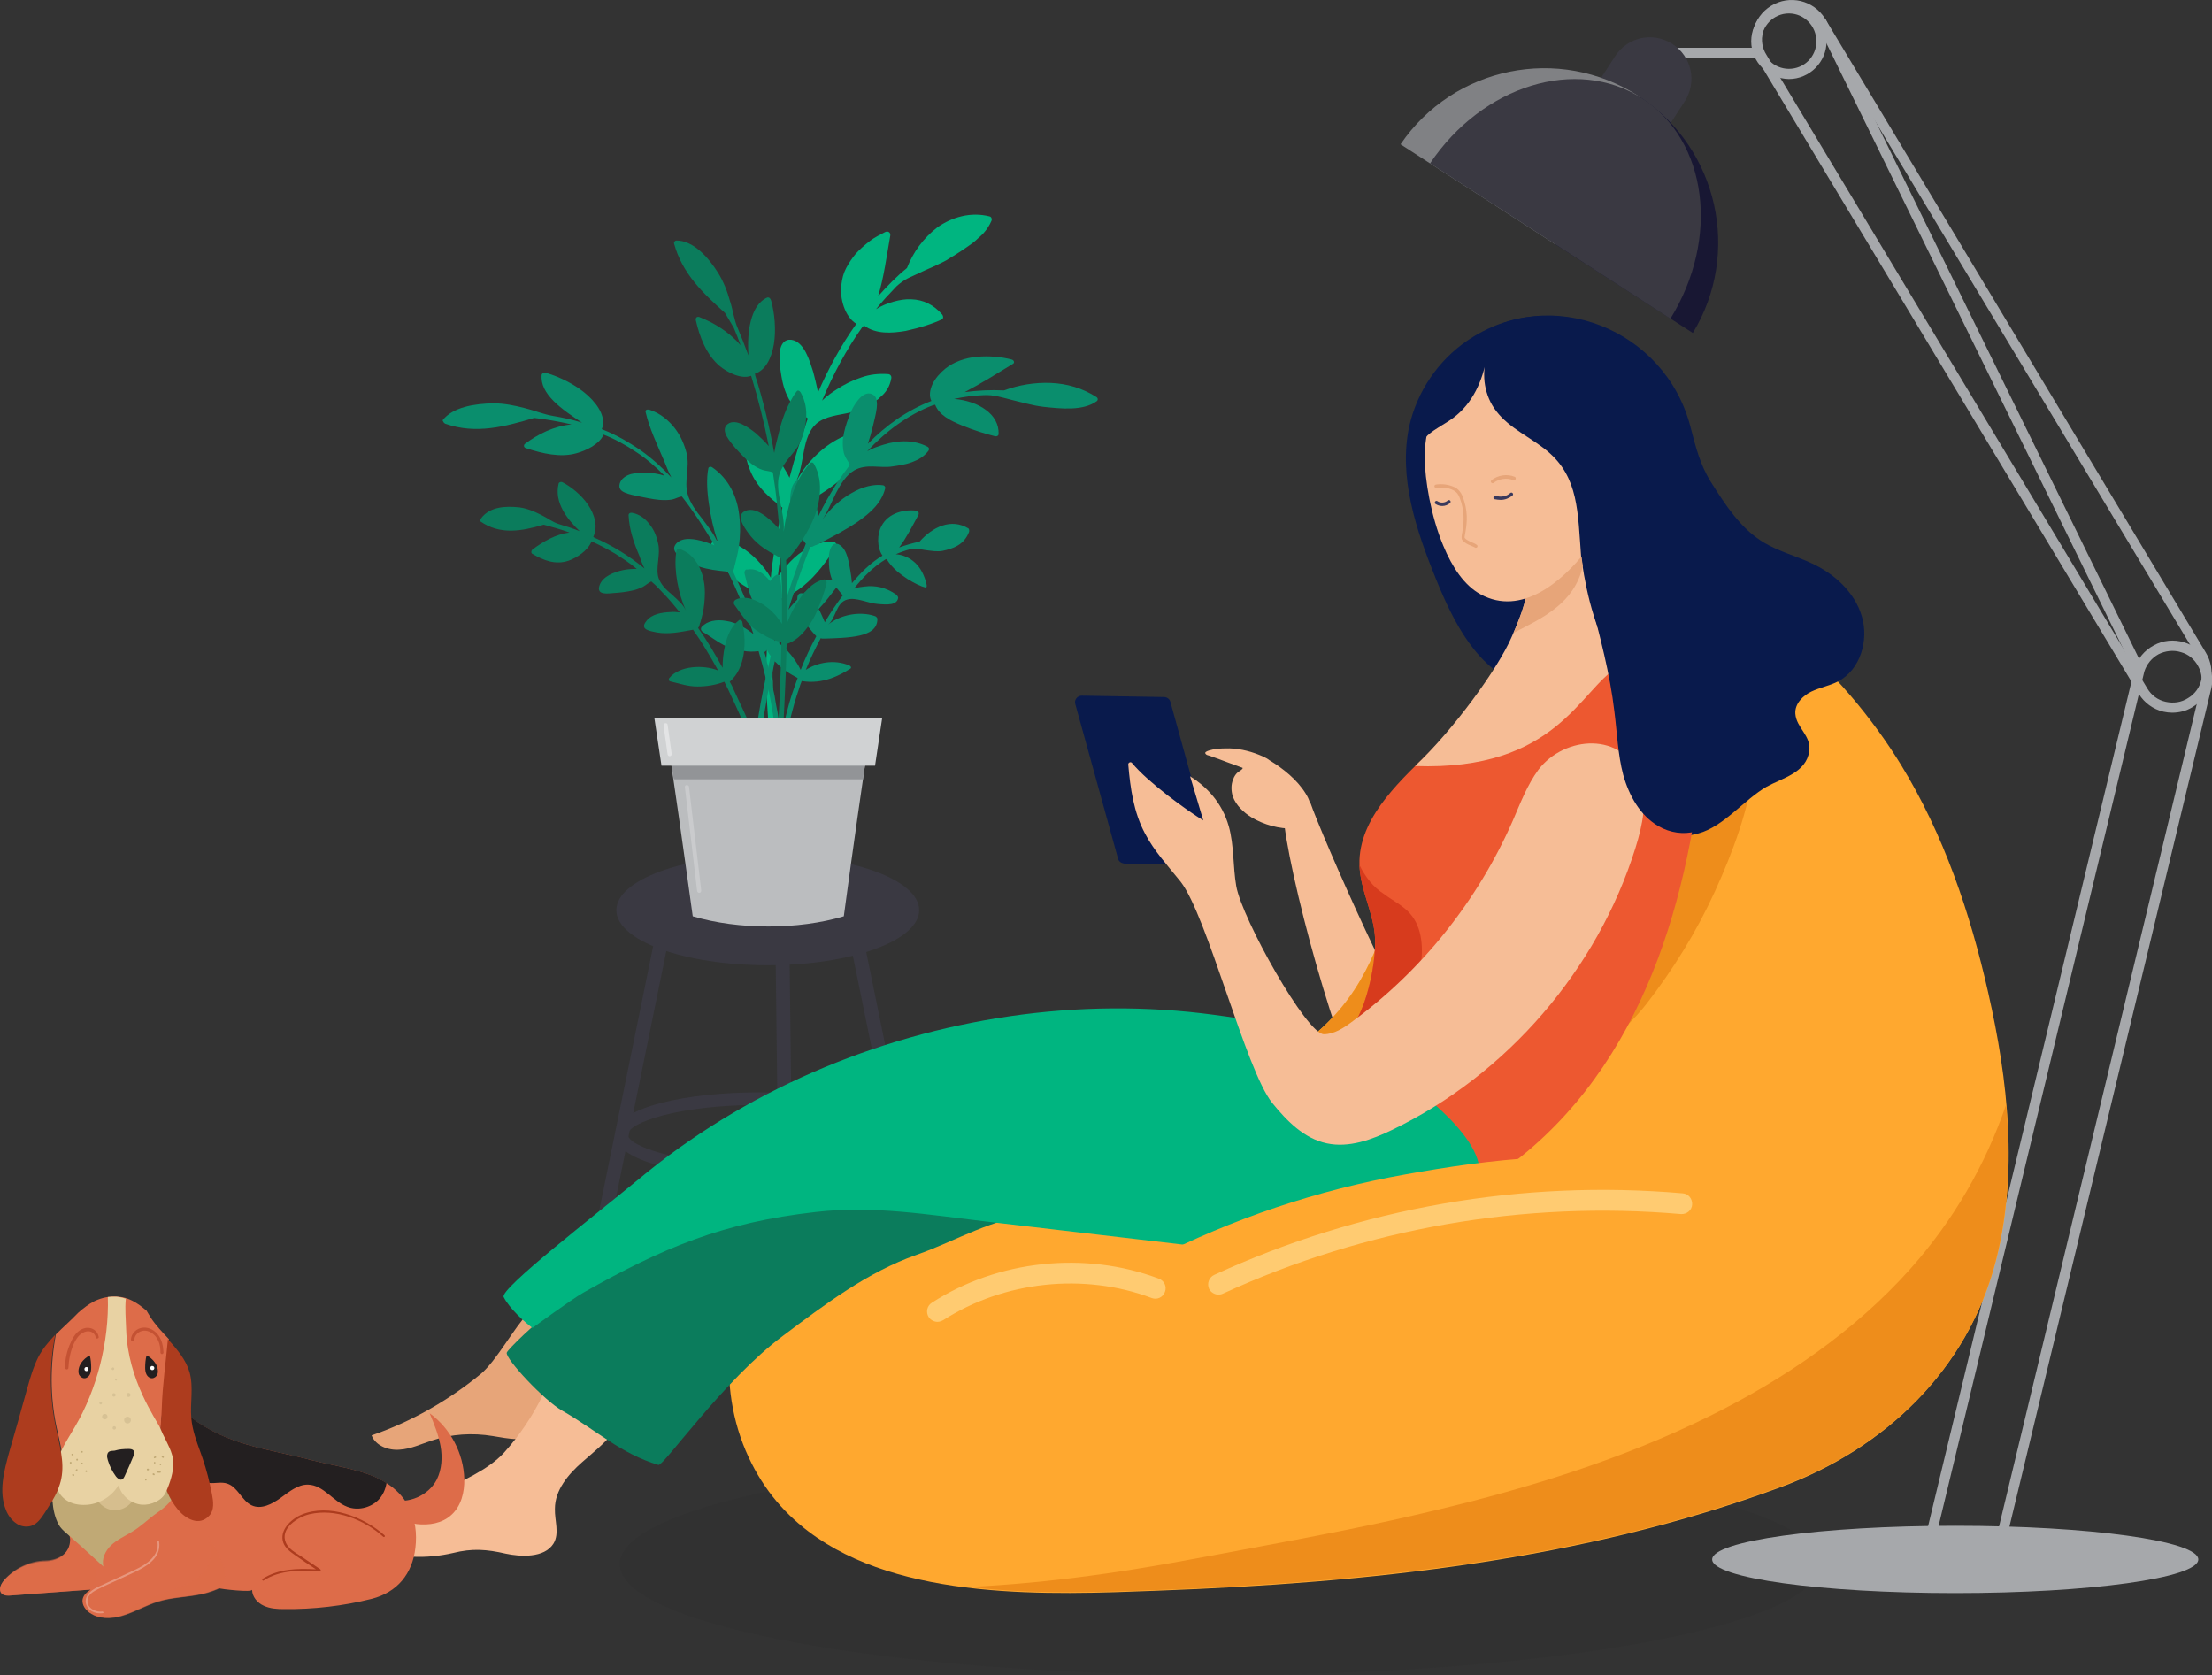 <?xml version="1.0"?>
<svg xmlns="http://www.w3.org/2000/svg" width="515" height="390" viewBox="0 0 515 390" fill="none">
<rect x="0" y="0" width="515" height="390" fill="#333333" stroke="none"/>
<g clip-path="url(#clip0)">
<path opacity="0.1" d="M284.027 389.962C361.201 389.962 423.763 378.411 423.763 364.162C423.763 349.913 361.201 338.363 284.027 338.363C206.853 338.363 144.291 349.913 144.291 364.162C144.291 378.411 206.853 389.962 284.027 389.962Z" fill="#231F20"/>
<path d="M183.177 313.988C183.256 313.988 183.256 313.988 183.335 313.988C184.204 313.988 184.916 313.275 184.916 312.326L183.809 221.394C183.809 220.524 183.098 219.812 182.149 219.812C181.28 219.812 180.569 220.524 180.569 221.473L181.675 312.405C181.754 313.196 182.386 313.909 183.177 313.988Z" fill="#3A3942"/>
<path d="M221.667 329.262C221.746 329.262 221.904 329.262 221.983 329.262C222.853 329.103 223.406 328.233 223.248 327.362L200.723 216.962C200.565 216.092 199.695 215.538 198.826 215.696C197.956 215.855 197.403 216.725 197.561 217.596L220.087 327.995C220.245 328.787 220.877 329.262 221.667 329.262Z" fill="#3A3942"/>
<path d="M131.803 329.262C132.515 329.262 133.226 328.708 133.384 327.995L155.909 217.596C156.067 216.725 155.514 215.855 154.645 215.696C153.775 215.538 152.906 216.092 152.748 216.962L130.222 327.362C130.064 328.233 130.618 329.103 131.487 329.262C131.566 329.262 131.724 329.262 131.803 329.262Z" fill="#3A3942"/>
<path d="M178.751 224.718C198.219 224.718 214.001 218.978 214.001 211.898C214.001 204.817 198.219 199.077 178.751 199.077C159.283 199.077 143.501 204.817 143.501 211.898C143.501 218.978 159.283 224.718 178.751 224.718Z" fill="#3A3942"/>
<path d="M143.263 264.13C143.263 257.719 160.098 254.316 176.696 254.316C193.293 254.316 210.128 257.719 210.128 264.13C210.128 270.54 193.293 273.943 176.696 273.943C160.098 273.943 143.263 270.54 143.263 264.13ZM146.188 264.13C146.188 266.9 158.043 271.015 176.696 271.015C195.348 271.015 207.204 266.979 207.204 264.13C207.204 261.36 195.348 257.245 176.696 257.245C158.043 257.245 146.188 261.36 146.188 264.13Z" fill="#3A3942"/>
<path d="M165.631 127.297C166.816 129.355 167.844 131.333 169.345 133.075C169.503 133.312 169.662 133.47 169.899 133.708C170.294 134.182 170.847 134.657 171.321 135.053C171.558 135.211 171.875 135.449 172.112 135.607C172.744 136.082 173.455 136.478 174.088 136.873C175.273 137.585 176.538 138.06 177.881 138.456C178.276 138.535 178.672 138.614 178.988 138.693C178.988 138.693 178.909 139.643 178.83 141.226C178.83 142.096 178.751 143.204 178.751 144.391C178.672 145.499 178.672 146.687 178.593 147.874C178.593 148.111 178.593 148.269 178.593 148.507C178.593 149.377 178.514 150.248 178.514 151.118V151.435C178.514 151.989 178.514 152.543 178.435 153.097C178.356 155.075 178.356 156.579 178.356 157.054V157.212C178.356 157.37 178.356 157.608 178.356 157.766C178.356 158.557 178.435 159.27 178.435 160.061C178.435 160.773 178.514 161.565 178.514 162.277C178.514 162.752 178.593 163.227 178.593 163.702C178.83 167.659 179.146 171.616 179.304 175.572C179.857 175.572 180.41 175.572 180.964 175.572H181.28C181.517 175.572 181.675 175.572 181.912 175.572C181.833 175.177 181.754 174.781 181.596 174.385C181.596 174.227 181.517 174.069 181.517 173.911C181.359 173.357 181.28 172.882 181.122 172.328C180.569 169.479 180.252 166.63 180.094 163.781C180.015 162.594 179.936 161.407 179.936 160.14C179.936 159.982 179.936 159.824 179.936 159.665C179.936 159.032 179.936 158.399 179.857 157.766C179.857 157.054 179.857 156.342 179.857 155.629C179.857 154.996 179.857 154.284 179.857 153.651C179.857 152.543 179.857 151.356 179.936 150.248C179.936 150.09 179.936 149.931 179.936 149.852C179.936 149.615 179.936 149.377 179.936 149.14C179.936 148.982 179.936 148.823 179.936 148.665V148.428C179.936 148.111 179.936 146.924 180.015 145.499C180.015 144.55 180.094 143.521 180.094 142.65C180.173 141.068 180.252 139.722 180.41 139.722C180.727 139.643 181.043 139.564 181.359 139.485C181.596 139.406 181.833 139.327 182.07 139.247C182.07 139.247 182.07 139.247 182.149 139.247C182.465 139.168 182.861 139.01 183.177 138.852C183.256 138.852 183.256 138.852 183.335 138.773C183.809 138.614 184.283 138.377 184.678 138.06C188.077 136.082 190.843 132.837 192.977 129.751C193.609 128.88 194.084 128.089 194.637 127.218C194.716 127.139 194.716 126.981 194.716 126.822C194.716 126.506 194.4 126.189 194.084 126.11C193.056 126.031 192.029 126.11 191.001 126.427C189.579 126.743 188.156 127.456 186.891 128.326C185.548 129.197 184.283 130.384 183.177 131.65C182.782 132.125 182.386 132.6 181.991 133.075C181.754 133.391 181.517 133.708 181.28 134.024C181.201 134.182 181.122 134.262 181.043 134.42C181.043 134.262 181.043 134.103 181.122 133.945C181.28 132.6 181.438 131.254 181.675 129.988C181.991 127.772 182.386 125.635 182.782 123.419C182.782 123.34 182.782 123.261 182.861 123.182C183.098 121.837 183.414 120.412 183.651 119.067C183.73 119.067 183.73 119.067 183.809 118.988C183.888 118.988 183.967 118.988 184.046 118.988C184.125 118.988 184.204 118.988 184.283 118.909C184.52 118.75 184.836 118.671 185.074 118.513C185.153 118.513 185.232 118.434 185.311 118.355C186.654 117.642 188.156 116.851 189.658 115.901C190.132 115.585 190.606 115.268 191.159 114.952C192.424 114.16 193.768 113.21 194.953 112.261C195.348 111.944 195.664 111.707 196.06 111.39C199.221 108.62 201.513 105.297 200.96 101.26C200.881 100.865 200.407 100.627 200.011 100.627C198.826 100.706 197.64 101.023 196.455 101.577C192.108 103.397 187.919 107.433 185.548 111.786C185.469 111.865 185.469 111.944 185.39 112.023C185.39 111.944 185.469 111.865 185.469 111.786C187.366 107.829 186.654 101.656 190.053 98.649C192.187 96.829 195.269 96.67 197.956 96.037C198.668 95.879 199.3 95.721 199.932 95.404C201.434 94.771 202.936 94.059 204.2 93.109C204.437 92.951 204.675 92.792 204.833 92.555C206.255 91.447 207.204 89.943 207.52 88.044C207.599 87.569 207.283 87.094 206.73 87.094C204.596 86.936 202.462 87.174 200.486 87.886C198.51 88.519 196.613 89.469 194.795 90.656C193.926 91.21 192.503 92.159 191.396 93.267C193.926 87.253 197.008 81.396 200.802 76.094C200.881 76.094 200.881 76.015 200.96 76.015L201.118 75.777C203.963 77.835 207.52 77.598 210.839 77.044C214.159 76.331 217.32 75.303 219.296 74.353C219.612 74.195 219.691 73.72 219.375 73.245C217.399 70.95 214.949 69.763 212.183 69.684C210.76 69.605 209.417 69.842 207.994 70.238C206.571 70.633 205.228 71.187 203.963 71.979C205.465 70.079 207.046 68.417 208.705 66.676C209.575 65.885 210.523 65.173 211.551 64.698C212.578 64.223 213.606 63.748 214.633 63.273C215.74 62.719 216.846 62.324 217.953 61.77C219.059 61.216 220.087 60.82 221.114 60.108C222.853 59.079 224.75 57.813 226.489 56.547C226.884 56.23 227.358 55.834 227.753 55.438C228.148 55.122 228.544 54.726 228.939 54.331C229.729 53.46 230.361 52.51 230.836 51.402C230.994 51.007 230.836 50.453 230.361 50.374C226.014 49.266 221.667 50.532 218.269 52.906C214.949 55.438 212.578 58.762 211.156 62.403C208.705 64.381 206.571 66.597 204.437 68.971C205.781 64.619 206.413 59.712 207.283 54.805C207.362 54.172 206.809 53.697 206.097 54.014C204.912 54.647 203.568 55.28 202.462 56.151C201.355 57.021 200.249 57.971 199.3 59C198.431 60.029 197.64 61.216 197.008 62.403C196.376 63.59 196.06 64.856 195.902 66.201C195.427 69.367 196.692 73.799 199.379 75.382C195.823 80.368 192.898 85.749 190.448 91.368C190.132 89.706 189.737 88.123 189.342 86.62C188.551 84.166 187.287 79.497 184.204 79.101C182.623 78.943 181.833 80.13 181.596 81.634C181.359 83.137 181.517 84.958 181.675 85.907C181.991 88.202 182.386 90.418 183.414 92.397C183.572 92.792 183.809 93.188 184.046 93.505C184.441 94.217 184.995 94.85 185.548 95.483C186.259 96.195 187.129 96.67 187.919 97.303C187.998 97.303 187.998 97.382 188.077 97.462C187.998 97.699 187.919 97.857 187.84 98.095C187.208 99.994 186.575 101.894 185.943 103.872C185.153 106.325 184.441 108.779 183.809 111.232C183.414 110.361 182.861 109.491 182.386 108.7C182.386 108.62 182.307 108.62 182.307 108.541C180.885 106.325 178.751 103.239 175.905 103.081C173.376 102.922 173.376 105.138 173.85 107.117C174.009 107.829 174.246 108.541 174.483 109.095C175.826 112.736 178.197 115.031 180.964 117.247C181.359 117.563 181.754 117.88 182.149 118.196C181.912 119.462 181.596 120.65 181.359 121.916C181.28 122.232 181.201 122.549 181.201 122.866C180.806 124.844 180.489 126.902 180.173 128.959C179.857 130.779 179.62 132.6 179.462 134.499C177.881 131.808 175.194 128.88 172.27 127.218C170.61 126.269 168.95 125.715 167.29 125.873H167.211C166.895 125.873 166.579 125.952 166.263 126.031C166.105 126.11 166.026 126.11 165.868 126.269C165.71 126.348 165.552 126.585 165.552 126.743C165.473 126.822 165.473 127.06 165.631 127.297Z" fill="#00B580"/>
<path d="M103.666 98.649C110.859 101.181 117.656 99.282 124.374 97.303C127.298 97.62 130.222 98.174 133.068 98.807C128.879 99.203 125.243 101.102 122.24 103.318C121.845 103.635 121.924 104.188 122.477 104.347C126.35 105.613 130.46 106.563 134.174 105.534C135.36 105.217 136.703 104.663 137.889 103.951C139.075 103.16 140.102 102.289 140.497 101.181C143.184 102.21 145.714 103.635 148.085 105.217C150.535 106.8 152.669 108.699 154.724 110.757C153.301 110.282 151.957 110.124 150.693 110.045C149.665 109.966 148.164 110.045 146.899 110.361C145.635 110.757 144.607 111.469 144.291 112.577C143.975 113.764 144.607 114.318 145.555 114.714C146.504 115.11 147.768 115.347 148.48 115.505C150.14 115.822 151.799 116.218 153.538 116.376C154.566 116.455 155.514 116.455 156.462 116.297C157.253 116.139 157.964 115.664 158.755 115.585C161.363 118.908 163.655 122.47 165.868 126.11C166.026 126.427 166.184 126.664 166.342 126.981C166.105 126.822 165.789 126.743 165.552 126.664C164.998 126.427 164.445 126.268 163.971 126.11C161.916 125.477 158.992 124.923 157.49 126.506C156.779 127.297 156.858 127.93 157.253 128.563C157.885 129.513 159.387 130.305 160.256 130.859C161.126 131.333 161.916 131.65 162.706 131.887C164.84 132.6 166.974 132.837 169.266 133.074C169.345 133.074 169.424 133.074 169.503 133.074C169.582 133.233 169.662 133.47 169.741 133.708C170.61 135.449 171.4 137.269 172.191 139.089C172.981 140.988 173.771 142.967 174.483 144.945C174.799 145.816 175.115 146.686 175.431 147.636C174.641 147.003 173.771 146.37 172.823 145.895C172.191 145.578 171.558 145.262 170.926 145.025C170.294 144.787 169.662 144.629 169.029 144.55C166.816 144.154 164.682 144.55 163.418 145.895C163.102 146.212 163.102 146.766 163.576 147.082C165.315 148.111 166.816 149.298 168.476 150.169C169.029 150.406 169.503 150.643 170.136 150.802C171.084 151.118 172.033 151.356 172.981 151.514C174.167 151.751 175.431 151.751 176.617 151.593C177.17 153.572 177.723 155.55 178.197 157.529C178.197 157.608 178.276 157.766 178.276 157.845C178.435 158.637 178.593 159.349 178.83 160.14C178.83 160.219 178.909 160.298 178.909 160.378C179.146 161.486 179.304 162.594 179.541 163.781C180.252 167.738 180.727 171.695 180.964 175.652H181.28C181.517 175.652 181.675 175.652 181.912 175.652H182.149C182.07 174.464 181.991 173.277 181.833 172.09C181.675 170.824 181.596 169.479 181.359 168.212C181.201 166.709 180.964 165.284 180.648 163.86C180.489 162.673 180.252 161.406 179.936 160.219C179.936 160.061 179.857 159.903 179.857 159.665C179.699 158.953 179.541 158.162 179.383 157.529C179.146 156.658 178.988 155.708 178.751 154.838C178.593 154.284 178.435 153.73 178.356 153.176C178.276 152.78 178.118 152.305 177.96 151.831C178.118 151.751 178.276 151.593 178.356 151.514C178.435 151.514 178.435 151.435 178.435 151.435C178.988 150.96 179.462 150.406 179.857 149.773C179.936 149.694 180.015 149.535 180.015 149.456C180.094 149.377 180.094 149.298 180.173 149.219C180.252 149.061 180.331 148.981 180.41 148.823C181.043 147.636 181.438 146.212 181.754 144.629C181.912 143.679 182.07 142.65 182.07 141.622V141.542C182.149 140.751 182.149 139.88 182.07 139.089C182.07 138.535 182.07 138.06 181.991 137.506C181.912 136.557 181.833 135.528 181.675 134.578C181.675 134.262 181.438 133.945 181.201 133.866C181.122 133.787 181.043 133.787 180.964 133.787C180.885 133.787 180.806 133.787 180.727 133.866C180.094 134.262 179.62 134.816 179.146 135.449C178.514 136.319 178.039 137.348 177.644 138.535C177.565 138.772 177.486 139.089 177.407 139.326C177.328 139.643 177.249 139.96 177.17 140.197C177.012 140.988 176.854 141.78 176.696 142.65C176.459 143.996 176.38 145.42 176.301 146.686C176.301 146.766 176.301 146.845 176.301 146.924C176.301 146.845 176.222 146.686 176.222 146.607C175.352 143.996 174.404 141.463 173.297 138.931C172.823 137.823 172.349 136.715 171.875 135.686C171.479 134.736 171.005 133.866 170.61 132.916V132.837C170.689 132.758 170.768 132.679 170.847 132.52C170.926 132.283 171.005 132.046 171.005 131.808C171.005 131.729 171.084 131.65 171.084 131.571C171.4 130.305 171.796 128.801 172.033 127.218C172.349 124.923 172.428 122.47 172.112 119.937C171.637 115.664 169.662 111.39 165.789 108.779C165.394 108.541 164.998 108.699 164.919 109.016C164.445 111.311 164.603 114.397 165.077 117.484C165.473 120.254 166.105 123.103 166.974 125.714C167.053 126.11 167.211 126.427 167.29 126.743C167.132 126.427 167.053 126.031 166.816 125.714C166.026 124.053 164.761 122.47 163.576 120.887C162.074 118.988 160.651 117.088 160.098 115.031C159.229 111.865 160.651 108.858 159.861 105.534C159.387 103.635 158.517 101.498 157.095 99.677C155.672 97.857 153.696 96.195 151.246 95.404C150.693 95.246 150.219 95.404 150.298 95.879C151.167 99.677 152.985 103.476 154.645 107.354C155.04 108.304 155.593 109.807 156.304 111.153C154.091 108.779 151.72 106.642 149.033 104.742C146.346 102.922 143.501 101.26 140.497 100.073C140.418 100.073 140.418 99.994 140.339 99.994L140.102 99.915C141.129 97.541 139.628 94.613 136.861 92.08C134.095 89.548 130.222 87.728 127.298 86.857C126.745 86.699 126.192 86.857 126.113 87.253C125.638 91.764 130.855 95.325 135.518 98.411C133.305 97.699 131.013 97.224 128.721 96.829C126.429 96.433 124.453 95.562 122.161 95.008C119.711 94.375 117.34 93.9 114.81 93.9C110.463 93.98 105.405 94.771 103.034 97.857C103.192 98.095 103.271 98.49 103.666 98.649Z" fill="#0A8E6D"/>
<path d="M173.376 133.628C173.613 134.736 173.929 135.765 174.167 136.794C174.404 137.585 174.562 138.298 174.878 139.01C175.194 139.88 175.668 140.672 176.143 141.463C176.38 141.859 176.696 142.176 177.012 142.492C177.565 143.204 178.197 143.758 178.83 144.312C179.225 144.708 179.699 145.025 180.173 145.262C180.489 145.42 180.885 145.658 181.201 145.816C180.964 146.766 180.648 147.715 180.489 148.586C180.41 148.744 180.41 148.902 180.41 148.982C180.331 149.061 180.331 149.219 180.331 149.298C180.252 149.535 180.173 149.773 180.094 150.089C179.857 150.96 179.699 151.831 179.462 152.701C179.304 153.413 179.146 154.046 178.988 154.759C178.83 155.55 178.672 156.341 178.435 157.212C178.435 157.291 178.435 157.37 178.356 157.449C178.197 158.32 177.96 159.191 177.802 160.061C177.565 161.248 177.328 162.514 177.091 163.701C176.617 166.392 176.143 169.083 175.826 171.774C175.668 172.565 175.589 173.357 175.51 174.227C175.431 174.702 175.352 175.177 175.352 175.731C175.589 175.731 175.905 175.731 176.143 175.731C176.301 175.731 176.38 175.731 176.538 175.731C176.617 175.177 176.696 174.623 176.775 174.069C177.17 170.587 177.723 167.184 178.356 163.781C178.435 163.306 178.514 162.831 178.593 162.356C178.672 161.723 178.83 161.09 178.988 160.457C178.988 160.378 178.988 160.298 179.067 160.219C179.225 159.349 179.383 158.478 179.62 157.608C179.778 156.975 179.857 156.341 180.015 155.708C180.094 155.154 180.252 154.68 180.331 154.205C180.648 152.78 181.043 151.356 181.359 149.931C181.438 149.694 181.517 149.377 181.596 149.14C181.754 148.428 181.991 147.636 182.149 146.924C183.967 146.766 185.706 145.895 187.366 144.708C188.472 143.917 189.579 142.888 190.606 141.78C192.108 140.197 193.451 138.456 194.716 136.794C194.874 136.557 195.032 136.319 195.269 136.082C195.506 135.765 195.427 135.053 195.032 134.974C194.637 134.895 194.163 134.816 193.768 134.895C193.372 134.895 192.977 134.974 192.582 135.053C190.922 135.369 189.263 136.319 187.682 137.665C187.445 137.823 187.208 138.06 186.97 138.298C186.496 138.693 186.101 139.089 185.706 139.485C184.916 140.276 184.204 141.068 183.572 141.938C183.967 140.593 184.362 139.326 184.836 137.981C185.943 134.42 187.208 130.859 188.63 127.376C188.709 127.376 188.709 127.376 188.709 127.297C188.788 127.297 188.946 127.297 189.104 127.297C189.342 127.218 189.5 127.06 189.737 126.981C189.816 126.981 189.895 126.902 189.974 126.902C190.369 126.743 190.685 126.585 191.08 126.348C193.768 125.002 196.929 123.34 199.616 121.52C202.699 119.383 205.228 117.088 206.097 113.685C206.176 113.369 205.939 113.052 205.623 112.973C203.489 112.656 200.802 113.29 198.273 114.793C195.664 116.218 193.214 118.513 191.396 121.045C192.661 119.304 193.53 117.009 194.637 114.793C195.743 112.656 197.008 110.599 198.905 109.491C201.75 107.908 204.833 109.016 207.599 108.62C209.259 108.383 210.918 108.145 212.341 107.591C213.843 107.038 215.107 106.325 216.135 104.98C216.372 104.663 216.372 104.268 215.977 104.03C213.052 102.447 209.338 102.368 205.623 103.555C204.675 103.872 203.252 104.268 201.908 105.059C206.255 100.39 211.472 96.512 217.32 94.296C217.399 94.296 217.399 94.296 217.478 94.296L217.716 94.217C218.664 96.67 221.272 97.936 223.959 99.044C226.647 100.152 229.492 101.023 231.705 101.577C232.1 101.656 232.495 101.419 232.495 101.023C232.574 98.807 231.468 96.829 229.492 95.404C227.595 93.98 224.908 93.109 222.142 92.871C224.355 92.397 226.647 92.08 228.939 92.001C231.31 91.843 233.365 92.555 235.578 93.109C237.949 93.663 240.241 94.375 242.77 94.692C247.038 95.167 252.254 95.721 255.416 93.346C255.653 93.109 255.653 92.713 255.337 92.476C252.017 90.339 248.382 89.31 244.667 89.152C240.952 88.994 237.158 89.627 233.76 90.893C230.677 90.735 227.595 90.893 224.592 91.289C228.385 89.31 232.179 86.936 235.815 84.72C236.289 84.483 236.131 83.85 235.499 83.691C233.049 83.058 230.282 82.821 227.516 83.058C224.75 83.296 222.063 84.245 220.087 85.828C218.901 86.778 217.716 88.123 217.083 89.469C216.451 90.893 216.293 92.238 216.846 93.346C211.235 95.483 206.255 99.044 202.066 103.318C202.541 101.893 202.936 100.469 203.252 99.124C203.489 98.016 203.963 96.433 204.121 95.008C204.2 94.454 204.2 93.9 204.121 93.425C204.042 92.634 203.726 92.08 203.015 91.764C201.829 91.21 200.565 92.08 199.616 93.346C198.826 94.296 198.273 95.483 197.877 96.354C197.798 96.591 197.719 96.829 197.64 97.066C197.008 98.649 196.534 100.311 196.297 101.893C196.218 102.289 196.218 102.685 196.218 103.001C196.218 104.109 196.297 105.217 196.692 106.088C197.008 106.879 197.561 107.512 197.877 108.225C196.85 109.57 195.823 110.994 194.874 112.419C193.293 114.951 191.792 117.484 190.527 120.175C190.448 119.7 190.369 119.304 190.29 118.908C190.211 118.434 190.132 118.038 190.053 117.563C189.974 117.088 189.816 116.534 189.658 115.98C189.104 114.081 188.314 112.182 186.733 111.786C186.575 111.786 186.417 111.707 186.259 111.707C185.943 111.707 185.706 111.786 185.469 111.944C184.046 112.736 183.888 115.822 183.967 117.405C183.967 117.563 183.967 117.721 183.967 117.8C183.967 118.196 184.046 118.592 184.046 118.908C184.441 121.678 185.548 123.657 186.891 125.635C187.129 125.952 187.366 126.268 187.603 126.585C187.366 127.139 187.208 127.693 186.97 128.247C185.706 131.571 184.52 134.895 183.414 138.298C183.335 138.456 183.335 138.535 183.256 138.693C182.94 139.722 182.623 140.83 182.307 141.859C182.307 141.78 182.307 141.701 182.228 141.622C182.07 140.83 181.833 140.118 181.517 139.326C180.964 137.902 180.252 136.557 179.383 135.449C177.881 133.47 176.063 132.204 174.009 132.6C173.534 132.441 173.218 133.074 173.376 133.628Z" fill="#0A8E6D"/>
<path d="M177.565 148.902C177.881 149.615 178.197 150.327 178.435 150.96C178.514 151.039 178.514 151.118 178.514 151.197C178.751 151.672 178.988 152.147 179.304 152.543C179.462 152.859 179.699 153.097 179.857 153.413C179.936 153.572 180.094 153.73 180.252 153.809C180.331 153.967 180.49 154.126 180.648 154.205C181.043 154.6 181.517 155.075 181.991 155.471C182.386 155.788 182.782 156.104 183.177 156.342C183.967 156.896 184.836 157.37 185.706 157.845C185.39 158.637 185.153 159.507 184.836 160.299C184.441 161.406 184.046 162.594 183.73 163.781C183.335 165.205 182.94 166.709 182.623 168.133C182.307 169.32 182.07 170.587 181.833 171.853C181.754 172.486 181.596 173.119 181.517 173.752C181.438 174.306 181.359 174.86 181.28 175.414C181.517 175.414 181.675 175.414 181.912 175.414H182.149C182.228 175.414 182.386 175.414 182.465 175.414C183.019 171.536 183.809 167.659 184.916 163.86C185.232 162.673 185.627 161.565 186.022 160.378C186.18 159.745 186.417 159.191 186.654 158.557C191.555 159.349 195.427 157.291 198.036 155.629C198.273 155.471 198.115 155.075 197.719 154.917C194.163 153.413 190.211 154.284 187.603 155.946C188.63 153.413 189.816 150.96 191.08 148.586H191.159C191.238 148.665 191.397 148.665 191.476 148.665H192.029C192.108 148.665 192.108 148.665 192.187 148.665C194.637 148.586 197.798 148.507 200.17 147.953C202.541 147.399 204.279 146.37 204.279 144.075C204.279 143.837 203.963 143.521 203.726 143.442C200.09 142.176 195.427 143.204 192.819 145.42C194.637 143.917 194.637 140.197 197.324 139.564C199.3 139.01 202.145 140.434 204.2 140.593C206.65 140.83 208.784 140.909 209.101 139.247C209.18 139.089 208.943 138.693 208.705 138.456C206.255 136.715 203.726 136.24 201.276 136.557C200.644 136.636 199.695 136.715 198.826 137.031C200.96 134.341 203.331 131.967 206.176 130.225H206.255L206.413 130.146C207.757 132.362 209.654 133.708 211.314 134.816C212.973 135.844 214.475 136.557 215.503 136.794C215.661 136.873 215.819 136.557 215.74 136.161C215.265 133.945 214.317 132.204 213.052 131.017C211.788 129.83 210.128 129.118 208.547 129.038C209.654 128.564 210.76 128.168 211.946 127.851C213.131 127.535 214.396 127.93 215.582 128.089C216.925 128.247 218.19 128.484 219.454 128.247C221.667 127.772 224.434 126.981 225.619 123.815C225.698 123.578 225.619 123.103 225.461 123.024C221.43 120.57 217.083 122.707 214.08 126.11C212.499 126.427 210.918 126.902 209.338 127.456C210.918 125.398 212.341 122.628 213.843 119.858C214.001 119.462 213.843 118.988 213.448 118.908C210.602 118.513 206.809 119.383 205.228 122.47C204.2 124.29 204.121 127.456 205.465 129.355C202.699 131.017 200.407 133.312 198.352 135.765C198.273 134.736 198.115 133.708 197.957 132.758C197.64 131.175 197.324 127.93 195.427 126.822C195.19 126.664 194.874 126.585 194.716 126.585C193.53 126.506 193.056 128.247 192.977 129.513C192.977 129.83 192.977 130.067 192.977 130.225C192.977 131.65 193.056 132.995 193.53 134.42C193.61 134.578 193.61 134.657 193.689 134.816C193.926 135.449 194.242 136.082 194.637 136.715C194.637 136.715 194.637 136.794 194.716 136.794C195.19 137.427 195.744 137.981 196.218 138.614C194.716 140.593 193.293 142.73 192.029 144.866C191.792 144.233 191.476 143.6 191.238 143.046C191.08 142.65 190.843 142.176 190.527 141.701C189.816 140.434 188.788 139.01 187.445 138.377C187.287 138.298 187.129 138.298 187.05 138.219C186.97 138.219 186.97 138.219 186.891 138.139C185.943 137.981 185.627 138.535 185.627 139.327C185.627 139.643 185.627 139.96 185.627 140.197C185.706 140.593 185.706 140.909 185.785 141.226C186.101 142.413 186.575 143.521 187.208 144.55C187.445 144.945 187.761 145.42 188.077 145.816C188.709 146.607 189.342 147.399 190.053 148.111C188.709 150.643 187.445 153.255 186.417 155.946C185.785 154.6 184.599 152.859 183.256 151.435C182.861 151.039 182.465 150.643 182.07 150.327C181.833 150.09 181.517 149.852 181.201 149.694C180.885 149.456 180.569 149.298 180.173 149.061C180.173 149.061 180.173 149.061 180.094 149.061C180.015 148.982 179.936 148.982 179.857 148.982C179.383 148.744 178.909 148.586 178.435 148.507C178.276 148.428 178.197 148.428 178.039 148.428C177.723 148.269 177.407 148.507 177.565 148.902Z" fill="#0A8E6D"/>
<path d="M111.807 121.362C116.47 124.607 121.449 123.657 126.587 122.153C128.642 122.707 130.618 123.261 132.594 123.973C129.432 124.369 126.508 126.031 123.979 127.93C123.662 128.168 123.583 128.801 123.979 128.959C126.508 130.463 129.353 131.571 132.356 130.542C134.174 129.909 136.862 128.247 137.731 126.031C139.628 126.902 141.446 127.851 143.184 128.88C144.923 129.988 146.662 131.096 148.243 132.441C147.057 132.441 145.951 132.521 144.923 132.758C143.105 133.154 140.181 134.182 139.549 136.398C138.837 138.693 141.762 138.139 142.947 138.06C144.291 137.981 145.714 137.823 147.136 137.506C148.006 137.348 148.796 137.032 149.665 136.636C150.377 136.24 150.93 135.686 151.641 135.37C152.906 136.398 153.933 137.665 155.119 138.852C156.225 140.039 157.253 141.305 158.28 142.571C157.569 142.492 156.779 142.413 156.146 142.492C154.249 142.571 151.72 142.888 150.456 144.629C148.796 146.687 151.562 146.924 152.906 147.241C155.672 147.715 158.359 147.161 161.363 146.607C163.497 149.615 165.394 152.859 167.211 156.104C163.734 154.68 158.201 154.996 155.909 157.766C155.593 158.083 155.672 158.558 156.067 158.637C158.201 159.111 160.019 159.824 162.39 159.824C164.445 159.824 166.579 159.507 168.634 158.716C168.95 159.27 169.187 159.903 169.503 160.457C170.057 161.644 170.61 162.831 171.163 164.018C172.744 167.421 174.167 170.824 175.589 174.306C175.747 174.781 175.984 175.256 176.222 175.81C176.38 175.81 176.459 175.81 176.617 175.81H177.486C177.249 175.256 177.091 174.702 176.854 174.148C176.538 173.436 176.222 172.644 175.905 171.932C174.799 169.241 173.692 166.63 172.428 164.018C171.875 162.831 171.321 161.644 170.768 160.457C170.531 159.824 170.215 159.27 169.899 158.716C171.796 157.054 172.744 154.759 173.139 152.305C173.139 152.147 173.218 151.91 173.218 151.672C173.455 149.852 173.376 147.874 173.06 146.053C172.981 145.658 172.902 145.183 172.823 144.787C172.744 144.392 172.191 144.154 171.954 144.471C171.716 144.708 171.4 144.945 171.163 145.183C170.136 146.37 169.424 147.874 169.029 149.456C168.95 149.773 168.871 150.09 168.792 150.327C168.397 152.068 168.239 153.809 168.239 155.471C166.5 152.305 164.682 149.219 162.548 146.212V146.133C162.627 146.053 162.706 145.974 162.785 145.816C162.864 145.658 162.864 145.42 162.943 145.183C162.943 145.104 163.022 145.025 163.022 145.025C163.418 143.679 163.813 142.176 163.971 140.514C164.129 138.852 164.208 137.111 163.892 135.449C163.734 134.262 163.339 133.154 162.864 132.125C162.627 131.65 162.39 131.175 162.074 130.779C161.6 130.067 161.047 129.513 160.414 128.959C159.782 128.484 158.992 128.089 158.201 127.772C157.885 127.693 157.569 127.93 157.49 128.247C157.49 128.405 157.411 128.564 157.411 128.722C156.858 132.837 157.964 138.298 159.703 142.176C159.071 140.672 157.648 139.564 156.383 138.377C155.04 137.269 153.854 136.082 153.301 134.499C152.59 132.046 153.854 129.118 153.222 126.506C152.906 124.923 152.274 123.34 151.246 122.074C150.219 120.729 148.875 119.7 147.136 119.383C146.741 119.304 146.346 119.542 146.346 119.937C146.504 123.34 147.61 126.506 148.875 129.434C149.112 130.146 149.507 131.333 150.061 132.362C146.504 129.434 142.552 126.981 138.363 125.161L138.284 125.081L138.126 125.002C139.233 122.628 138.521 119.937 136.941 117.563C135.36 115.189 132.91 113.29 130.934 112.261C130.618 112.103 130.143 112.261 130.064 112.577C128.958 116.93 132.04 120.887 134.965 123.657C133.384 123.024 131.882 122.549 130.301 122.074C128.642 121.599 127.456 120.57 125.954 119.858C124.374 119.067 122.714 118.355 120.896 118.117C117.814 117.801 114.02 117.88 111.965 120.729C111.57 120.729 111.57 121.204 111.807 121.362Z" fill="#0B7C5C"/>
<path d="M170.847 76.331C171.4 77.677 171.954 79.022 172.428 80.368C169.741 77.281 166.263 75.144 162.785 73.799C162.311 73.641 161.916 73.957 161.995 74.511C162.864 78.389 164.445 82.584 167.528 85.195C169.424 86.778 172.665 88.361 174.878 87.49C176.538 92.872 177.881 98.332 178.988 103.872C178.039 102.764 177.012 101.814 176.063 100.944C174.404 99.599 171.321 97.303 169.424 98.728C168.476 99.44 168.634 100.548 169.187 101.577C169.741 102.606 170.689 103.635 171.163 104.268C172.033 105.217 172.902 106.167 173.85 107.038C174.246 107.354 174.562 107.671 174.957 107.987C175.826 108.62 176.617 109.095 177.565 109.412C178.356 109.649 179.146 109.649 179.936 109.966C180.331 112.419 180.648 114.793 180.885 117.247C181.043 118.829 181.201 120.333 181.359 121.916C181.438 122.312 181.438 122.786 181.438 123.182C181.359 123.103 181.28 122.945 181.122 122.866C180.648 122.312 180.173 121.837 179.62 121.362C178.039 119.858 175.668 118.117 173.613 118.909C171.163 119.858 173.218 122.707 174.246 124.132C175.905 126.427 177.881 127.772 180.015 128.959C180.489 129.197 181.043 129.513 181.517 129.83C181.596 129.83 181.675 129.909 181.754 129.988C181.833 131.017 181.833 131.967 181.912 132.995C181.991 134.499 181.991 136.082 182.07 137.585C182.07 138.139 182.07 138.614 182.07 139.168C182.07 139.96 182.07 140.83 182.07 141.622V141.701V145.262C181.991 145.104 181.833 144.866 181.675 144.708C181.201 143.996 180.648 143.284 180.015 142.65C179.62 142.255 179.146 141.78 178.672 141.463C178.197 141.068 177.723 140.751 177.17 140.435C176.301 139.96 175.431 139.564 174.562 139.327C174.167 139.247 173.692 139.168 173.297 139.168C172.902 139.168 172.428 139.247 172.033 139.327C171.795 139.406 171.479 139.485 171.242 139.643C170.847 139.881 170.689 140.435 171.005 140.83C172.112 142.334 173.06 143.838 174.325 145.183C174.799 145.737 175.352 146.212 175.984 146.687C176.063 146.766 176.142 146.766 176.222 146.845C176.222 146.845 176.301 146.924 176.38 146.924C177.012 147.399 177.723 147.795 178.435 148.19C178.909 148.428 179.383 148.665 179.857 148.823C179.936 148.902 180.094 148.902 180.173 148.982C180.252 148.982 180.331 148.982 180.331 149.061C180.648 149.14 180.964 149.219 181.28 149.298C181.517 149.377 181.675 149.377 181.912 149.377C181.912 149.773 181.912 150.248 181.912 150.644C181.912 152.385 181.833 154.205 181.754 155.946C181.675 157.45 181.675 158.953 181.596 160.457C181.517 161.644 181.517 162.831 181.438 164.018C181.359 165.443 181.28 166.867 181.201 168.371C181.122 169.795 181.043 171.141 180.964 172.565C180.885 173.673 180.806 174.781 180.806 175.81H181.122C181.359 175.81 181.517 175.81 181.754 175.81H181.991C182.149 173.357 182.307 170.982 182.386 168.529C182.465 167.025 182.544 165.601 182.623 164.097C182.703 162.91 182.703 161.723 182.782 160.536C182.861 159.349 182.861 158.083 182.94 156.816C183.019 155.075 183.019 153.413 183.098 151.672C183.098 151.039 183.098 150.485 183.177 149.931C185.074 149.298 186.654 147.874 187.998 146.053C188.946 144.866 189.737 143.442 190.369 141.938C190.369 141.938 190.369 141.938 190.369 141.859C191.238 139.881 191.95 137.823 192.424 135.844C192.503 135.607 192.424 135.37 192.345 135.211C192.187 134.974 192.029 134.895 191.871 134.895C190.211 135.211 188.709 136.319 187.445 137.823C187.208 138.06 187.049 138.219 186.891 138.456C186.338 139.089 185.943 139.801 185.469 140.514C184.599 141.938 183.809 143.521 183.256 145.025C183.256 142.967 183.256 140.909 183.256 138.773C183.256 138.693 183.256 138.535 183.256 138.456C183.256 136.24 183.177 133.945 183.098 131.729C183.098 131.333 183.019 130.859 183.019 130.384L183.098 130.305C183.177 130.305 183.335 130.226 183.414 130.146C183.572 129.988 183.73 129.83 183.888 129.592C183.967 129.513 183.967 129.513 184.046 129.434C184.916 128.405 185.864 127.218 186.733 125.794C187.919 123.973 189.025 121.916 189.816 119.779C189.895 119.542 189.974 119.225 190.053 118.988C190.448 117.721 190.764 116.455 190.843 115.11C191.08 112.657 190.764 110.203 189.5 107.987C189.263 107.592 188.867 107.592 188.63 107.829C187.603 108.858 186.733 110.203 185.864 111.786C184.916 113.606 184.204 115.664 183.651 117.88C183.177 119.621 182.782 121.441 182.544 123.182C182.544 123.42 182.465 123.578 182.465 123.815C182.465 123.736 182.465 123.578 182.465 123.499C182.782 119.383 180.331 114.398 181.438 110.52C181.596 109.887 181.833 109.412 182.149 108.858C183.098 107.038 184.599 105.692 185.706 104.03C185.943 103.635 186.101 103.239 186.338 102.843C186.97 101.498 187.366 99.915 187.603 98.253C187.603 98.016 187.682 97.699 187.682 97.462C187.84 95.404 187.524 93.347 186.417 91.368C186.18 90.972 185.706 90.735 185.469 91.13C184.836 91.922 184.362 92.793 183.888 93.663C182.623 96.037 181.754 98.728 181.122 101.577C180.885 102.527 180.489 103.951 180.252 105.455C179.146 99.361 177.723 93.347 175.826 87.411C175.826 87.332 175.826 87.332 175.826 87.253L175.747 87.015C178.197 86.224 179.62 83.454 180.173 80.13C180.727 76.727 180.331 72.849 179.541 70C179.383 69.446 178.988 69.13 178.593 69.288C176.538 70.238 175.431 72.295 174.799 74.749C174.167 77.202 174.088 80.051 174.246 82.742C173.455 80.605 172.665 78.547 171.795 76.49C170.847 74.353 170.689 72.295 169.978 70.159C169.345 67.864 168.476 65.568 167.132 63.432C164.84 59.791 161.363 55.993 157.49 55.993C157.174 55.993 156.858 56.309 156.937 56.705C158.834 63.669 163.655 68.259 168.792 72.849L170.847 76.331Z" fill="#0B7C5C"/>
<path d="M161.284 213.322C171.954 216.488 185.864 216.488 196.455 213.322C198.51 197.969 200.723 182.537 203.015 167.184C186.891 167.184 170.768 167.184 154.645 167.184C157.016 182.537 159.15 197.89 161.284 213.322Z" fill="#BBBDBF"/>
<path d="M154.645 167.184H203.094L200.881 181.429H156.858L154.645 167.184Z" fill="#929497"/>
<path d="M152.353 167.184H205.386L203.726 178.263H154.012L152.353 167.184Z" fill="#D0D2D3"/>
<g opacity="0.64">
<path opacity="0.64" d="M155.909 176.047C155.988 176.047 155.988 176.047 155.909 176.047C156.225 176.047 156.383 175.81 156.383 175.493L155.435 168.766C155.435 168.529 155.198 168.292 154.882 168.371C154.645 168.371 154.487 168.608 154.487 168.925L155.435 175.652C155.514 175.889 155.672 176.047 155.909 176.047Z" fill="white"/>
</g>
<g opacity="0.47">
<path opacity="0.47" d="M162.785 207.861C162.785 207.861 162.864 207.861 162.785 207.861C163.102 207.861 163.26 207.624 163.26 207.307L160.414 183.17C160.414 182.932 160.177 182.774 159.861 182.774C159.624 182.774 159.387 183.012 159.466 183.328L162.311 207.466C162.39 207.703 162.548 207.861 162.785 207.861Z" fill="white"/>
</g>
<path d="M503.669 165.68C501.298 165.126 499.243 163.622 497.978 161.565L409.299 14.049C408.035 11.991 407.64 9.458 408.193 7.084C408.746 4.71 410.248 2.652 412.303 1.386C416.65 -1.305 422.261 0.041 424.949 4.393L513.548 151.91C514.813 153.967 515.208 156.5 514.655 158.874C514.101 161.248 512.6 163.306 510.545 164.572C509.043 165.522 507.383 165.917 505.724 165.917C505.091 165.917 504.38 165.838 503.669 165.68ZM413.488 3.285C411.908 4.235 410.801 5.739 410.406 7.559C410.011 9.379 410.248 11.199 411.275 12.782L499.954 160.298C500.902 161.881 502.404 162.989 504.222 163.385C506.04 163.781 507.858 163.543 509.438 162.514C511.019 161.565 512.125 160.061 512.521 158.241C512.916 156.421 512.679 154.6 511.651 153.018L422.973 5.581C421.708 3.444 419.416 2.336 417.124 2.336C415.859 2.257 414.595 2.652 413.488 3.285Z" fill="#A6A8AB"/>
<path d="M455.219 366.141C450.398 364.637 447.632 359.493 449.055 354.665L496.951 155.788V155.708C497.662 153.334 499.243 151.435 501.456 150.248C503.59 149.061 506.119 148.823 508.49 149.536C510.861 150.248 512.758 151.831 513.943 154.046C515.129 156.183 515.366 158.716 514.655 161.011L466.759 359.889V359.968C465.573 363.925 461.858 366.536 457.986 366.536C456.958 366.536 456.089 366.378 455.219 366.141ZM512.284 160.457C512.837 158.637 512.679 156.737 511.809 155.154C510.94 153.493 509.517 152.305 507.778 151.831C506.04 151.277 504.143 151.514 502.562 152.305C500.981 153.176 499.796 154.6 499.243 156.342L451.347 355.219V355.299C450.24 358.939 452.295 362.817 455.931 363.925C459.566 365.033 463.36 362.975 464.467 359.335L512.284 160.457Z" fill="#A6A8AB"/>
<path d="M455.219 370.889C486.473 370.889 511.809 367.381 511.809 363.054C511.809 358.727 486.473 355.219 455.219 355.219C423.966 355.219 398.629 358.727 398.629 363.054C398.629 367.381 423.966 370.889 455.219 370.889Z" fill="#A6A8AB"/>
<path d="M384.877 13.495H409.062C409.695 13.495 410.248 12.941 410.248 12.307C410.248 11.674 409.695 11.12 409.062 11.12H384.877C384.245 11.12 383.692 11.674 383.692 12.307C383.692 12.941 384.245 13.495 384.877 13.495Z" fill="#A6A8AB"/>
<path d="M383.929 36.366L367.726 25.919L376.025 13.099C378.949 8.588 384.877 7.322 389.382 10.25C393.887 13.178 395.152 19.113 392.228 23.624L383.929 36.366Z" fill="#3A3942"/>
<path d="M381.479 22.358C362.984 10.408 338.404 15.473 326.074 33.596L361.957 56.784L381.874 22.675C381.795 22.596 381.637 22.437 381.479 22.358Z" fill="#808184"/>
<path d="M381.953 22.675L361.957 56.784L394.124 77.518C405.427 59 400.052 34.704 381.953 22.675Z" fill="#181733"/>
<path d="M382.348 22.912C367.094 13.099 345.201 19.826 332.95 38.028L388.908 74.195C400.447 55.518 397.602 32.804 382.348 22.912Z" fill="#3A3942"/>
<path d="M407.719 9.617C407.719 4.789 411.67 0.832 416.492 0.832C421.313 0.832 425.265 4.789 425.265 9.617C425.265 14.444 421.313 18.401 416.492 18.401C411.67 18.322 407.719 14.444 407.719 9.617ZM410.09 9.617C410.09 13.178 413.014 16.027 416.492 16.027C420.048 16.027 422.894 13.178 422.894 9.617C422.894 6.055 420.048 3.127 416.492 3.127C412.935 3.127 410.09 6.055 410.09 9.617Z" fill="#A6A8AB"/>
<path d="M425.018 4.434L422.96 5.445L497.03 156.555L499.087 155.544L425.018 4.434Z" fill="#A6A8AB"/>
<path d="M304.972 186.573C307.817 194.883 327.102 238.568 332.95 244.186C328.761 249.093 324.494 254.079 320.305 258.986C313.982 254.87 301.02 208.099 299.044 192.113L304.972 186.573Z" fill="#F6BD96"/>
<path d="M294.065 176.126C291.614 175.018 288.927 174.306 286.24 174.227C285.134 174.227 284.106 174.227 283 174.385C282.446 174.464 280.312 174.86 280.628 175.414C280.787 175.731 281.103 175.81 281.419 175.889C282.841 176.364 284.343 176.918 285.766 177.472C286.951 177.867 288.058 178.342 289.243 178.738C289.639 178.896 288.374 179.688 288.295 179.688C287.742 180.163 287.347 180.717 287.109 181.429C286.556 182.695 286.635 184.199 287.03 185.465C287.821 187.523 289.48 189.105 291.377 190.292C294.302 192.033 297.779 192.983 301.178 192.904C302.838 192.825 304.734 190.846 305.051 189.264C305.446 187.681 304.814 186.019 303.944 184.673C301.968 181.508 298.728 178.896 295.566 176.997C295.171 176.68 294.618 176.364 294.065 176.126Z" fill="#F6BD96"/>
<path d="M261.818 201.055L280.945 201.372C281.972 201.372 282.762 200.422 282.446 199.393L272.488 163.385C272.33 162.752 271.697 162.277 270.986 162.277L251.859 161.96C250.832 161.96 250.041 162.91 250.358 163.939L260.316 199.947C260.474 200.581 261.106 200.976 261.818 201.055Z" fill="#091A4C"/>
<path d="M173.613 337.73C177.012 345.723 181.991 351.816 188.156 356.486C209.575 372.788 244.43 371.285 269.326 370.335C318.408 368.515 368.28 363.371 414.674 346.197C438.859 337.255 458.144 318.894 464.704 293.49C469.92 273.152 467.549 251.546 462.886 231.049C458.697 212.531 452.532 194.249 442.574 178.026C429.77 157.212 403.688 129.434 376.657 136.161C365.355 138.931 356.345 147.32 349.074 156.421C340.538 167.263 333.82 179.529 329.394 192.587C325.047 205.408 322.755 219.178 315.325 230.416C306.552 243.791 291.535 251.546 276.202 254.633C259.368 258.036 242.612 253.604 225.619 256.691C207.52 260.014 190.369 269.986 179.936 285.102C169.504 300.296 166.421 320.794 173.613 337.73Z" fill="#FFA82F"/>
<path d="M344.253 209.128C343.857 223.927 340.301 239.122 329.394 249.726C321.095 257.799 310.03 262.31 298.807 264.13C281.419 266.979 261.581 264.209 245.536 255.662C255.732 255.899 265.928 256.77 276.202 254.712C291.535 251.626 306.552 243.87 315.325 230.495C322.755 219.178 325.047 205.408 329.394 192.667C332.397 183.882 336.428 175.572 341.328 167.738C342.593 181.429 344.648 195.199 344.253 209.128Z" fill="#EE8D1B"/>
<path d="M253.756 366.853C267.034 365.112 280.233 362.5 293.353 360.047C306.948 357.514 320.542 354.903 333.978 351.658C355.95 346.435 377.764 339.708 398.076 329.657C415.385 321.11 431.746 309.952 444.708 295.469C454.745 284.231 462.254 271.252 467.075 257.165C468.102 269.353 467.707 281.54 464.704 293.332C458.223 318.736 438.859 337.176 414.674 346.039C368.28 363.212 318.408 368.277 269.326 370.177C256.364 370.652 240.794 371.285 225.698 369.464C235.104 368.99 244.43 368.119 253.756 366.853Z" fill="#EE8D1B"/>
<path d="M362.589 254.791C375.867 236.589 384.561 215.142 387.802 192.904C388.671 187.048 389.224 180.954 392.149 175.81C397.365 166.788 409.695 166.392 408.351 178.422C407.244 188.314 403.372 198.523 399.262 207.545C394.994 216.883 389.619 225.589 383.376 233.661C377.369 241.417 368.122 247.194 362.589 254.791Z" fill="#EE8D1B"/>
<path d="M86.516 334.168C87.464 336.622 90.467 337.73 93.076 337.492C95.684 337.334 98.134 336.147 100.584 335.355C105.089 333.852 109.989 333.535 114.731 334.327C118.288 334.881 122.635 335.989 125.085 333.298C127.219 331.003 126.587 327.362 126.666 324.276C126.824 319.053 129.511 313.988 133.7 310.98C132.91 311.534 130.143 306.232 129.116 305.995C126.824 305.441 124.532 304.095 122.951 305.757C119.632 309.16 115.68 316.678 111.965 319.844C104.457 326.017 95.763 331.003 86.516 334.168Z" fill="#E7A579"/>
<path d="M76.083 360.68C76.557 362.421 79.165 362.184 80.509 362.105C82.485 361.946 84.46 362.105 86.357 361.867C89.598 361.471 92.759 362.263 96 362.421C99.161 362.579 102.402 362.263 105.484 361.551C109.91 360.443 113.309 360.68 117.735 361.709C121.054 362.421 126.745 362.817 128.879 359.335C130.302 356.96 129.116 354.032 129.195 351.262C129.195 346.91 132.277 343.269 135.518 340.42C140.655 335.909 146.109 331.952 146.346 324.434C146.583 319.053 138.996 313.988 134.016 315.491C130.064 316.678 128.168 321.031 126.429 324.671C124.058 329.578 120.975 334.168 117.34 338.204C113.546 342.32 107.46 344.773 102.56 347.305C102.56 347.78 97.818 349.759 97.264 350.075C95.288 351.104 93.392 352.133 91.416 353.162C89.519 354.111 87.701 355.061 85.804 356.09C83.907 357.04 82.248 357.356 80.114 357.673C79.165 357.831 78.138 357.91 77.268 358.385C76.399 358.781 75.766 359.809 76.083 360.68Z" fill="#F6BD96"/>
<path d="M178.83 276.871C165.157 284.864 162.469 280.986 149.744 290.404C147.373 292.145 138.205 298.239 135.36 299.109C133.7 299.663 129.274 304.966 127.93 305.757C125.243 307.34 118.051 314.304 117.972 314.937C117.735 316.441 126.666 326.017 130.855 328.391C138.758 332.902 144.528 338.442 153.301 341.053C154.487 341.37 168.555 321.189 182.307 310.98C192.029 303.699 201.908 296.181 213.369 292.145C222.853 288.821 231.073 283.519 241.347 282.727C248.224 282.174 255.337 281.54 262.292 281.066C265.058 280.907 282.604 278.85 284.027 281.066C278.89 272.914 273.752 264.684 268.615 256.532C264.268 249.568 263.003 245.769 254.546 247.273C237.554 250.359 221.035 255.899 205.307 263.022C196.218 267.137 187.445 271.806 178.83 276.871Z" fill="#0B7C5C"/>
<path d="M393.571 99.361C394.757 103.872 395.784 108.146 398.313 112.182C401.712 117.563 405.269 123.103 410.722 126.348C414.2 128.405 418.151 129.434 421.866 131.175C427.162 133.629 431.825 137.902 433.484 143.521C435.144 149.14 433.089 155.946 427.952 158.637C425.976 159.665 423.684 160.061 421.708 161.011C419.732 161.96 417.835 163.86 417.993 166.155C418.23 169.479 421.708 171.22 421.234 174.86C420.523 179.925 414.99 181.112 411.275 183.17C406.059 186.177 401.317 192.429 395.468 194.012C373.575 199.789 378.949 172.09 368.596 163.939C364.644 160.853 359.19 161.011 354.369 159.428C343.936 155.946 338.404 144.866 334.294 134.736C329.71 123.419 325.521 111.074 328.129 99.124C329.947 91.13 334.847 83.929 341.565 79.339C361.166 65.885 387.722 76.727 393.571 99.361Z" fill="#091A4C"/>
<path d="M295.013 254.554C299.755 258.511 301.968 264.605 304.497 270.223C307.106 275.842 310.741 281.62 316.59 283.519C320.858 284.943 325.6 283.915 329.868 282.569C347.73 276.792 362.747 263.892 373.259 248.302C383.771 232.711 389.936 214.509 393.492 196.07C396.021 183.091 396.733 166.313 383.929 158.162C377.132 153.888 368.359 155.154 360.771 157.766C350.971 161.169 341.17 166.63 333.82 174.069C326.786 181.112 316.906 189.501 316.511 200.264C316.511 200.581 316.511 200.976 316.511 201.293C316.669 207.228 319.909 212.61 320.147 218.466C320.305 223.135 319.119 229.15 317.538 233.582C316.59 236.193 315.325 238.726 313.745 241.1C312.243 243.316 310.504 245.374 308.528 247.194C307.027 248.539 297.068 256.374 295.013 254.554Z" fill="#ED5830"/>
<path d="M313.745 241.1C315.088 243.553 316.116 246.086 316.511 248.935C323.94 243.237 329.078 234.69 330.658 225.431C331.449 220.999 331.212 216.013 328.287 212.689C326.628 210.79 324.256 209.682 322.28 208.178C319.672 206.516 317.854 204.142 316.511 201.372C316.669 207.308 319.909 212.689 320.147 218.545C320.305 223.215 319.119 229.229 317.538 233.661C316.59 236.193 315.325 238.726 313.745 241.1Z" fill="#D73B1D"/>
<path d="M376.657 155.313C367.805 160.536 362.431 179.529 329.473 178.342C338.562 169.716 348.758 155.629 351.919 148.348C354.132 143.284 356.345 137.902 355.792 132.362C355.239 126.822 352.314 123.34 345.754 122.232C350.496 119.463 357.056 118.988 362.352 117.088C364.565 116.297 367.252 116.772 367.252 116.772C367.252 116.772 366.936 141.384 376.657 155.313Z" fill="#F6BD96"/>
<path d="M352.393 147.32C354.448 142.571 356.266 137.586 355.792 132.521C355.239 126.981 352.314 123.499 345.754 122.391C350.496 119.621 357.056 119.146 362.352 117.247C364.565 116.455 367.252 116.93 367.252 116.93C367.252 116.93 367.173 123.499 368.517 131.808C366.541 140.355 359.427 143.758 352.393 147.32Z" fill="#E7A579"/>
<path d="M297.542 291.749C290.745 291.512 283.869 290.721 276.914 289.929C261.186 288.109 245.378 286.21 229.65 284.389C216.135 282.807 203.252 280.591 189.816 282.174C168.239 284.627 154.329 290.483 135.834 300.93C132.91 302.592 123.979 309.16 123.979 309.16C122.24 307.894 118.604 304.649 117.261 301.958C116.312 300.059 138.679 282.807 148.638 274.576C173.139 254.158 203.568 241.179 235.104 236.589C250.832 234.294 266.955 234.136 282.762 236.273C296.91 238.172 314.693 241.496 326.074 250.597C331.686 255.108 349.469 268.008 343.146 277.109C337.851 284.706 328.84 287.792 320.305 289.85C312.717 291.512 305.13 291.987 297.542 291.749Z" fill="#00B580"/>
<path d="M238.581 312.009C265.77 313.75 293.195 315.412 319.988 310.585C333.346 308.131 346.466 304.016 358.479 297.685C366.383 293.57 387.96 281.936 388.908 272.123C370.493 266.741 345.912 270.065 327.339 273.389C306.868 277.029 286.951 283.677 268.457 293.174C257.945 298.555 247.986 304.887 238.581 312.009Z" fill="#FFA82F"/>
<path d="M283.711 301.404C284.027 301.404 284.422 301.325 284.738 301.167C318.013 285.893 354.843 279.483 391.358 282.648C392.702 282.727 393.887 281.778 393.966 280.432C394.045 279.087 393.097 277.9 391.753 277.821C354.448 274.576 316.748 281.145 282.683 296.814C281.498 297.368 280.945 298.793 281.498 300.059C281.893 300.85 282.762 301.404 283.711 301.404Z" fill="#FFCB71"/>
<path d="M218.269 307.736C218.743 307.736 219.138 307.577 219.612 307.34C233.76 298.239 252.412 296.26 268.141 302.196C269.405 302.671 270.749 302.037 271.223 300.771C271.697 299.505 271.065 298.16 269.8 297.685C252.65 291.195 232.337 293.332 216.925 303.304C215.819 304.016 215.503 305.52 216.214 306.628C216.688 307.34 217.478 307.736 218.269 307.736Z" fill="#FFCB71"/>
<path d="M336.033 127.06C338.088 132.046 340.933 136.319 344.727 138.377C354.211 143.521 363.616 135.449 369.228 128.326C374.84 121.204 377.843 112.34 377.211 103.793C376.815 98.728 375.472 91.843 371.283 88.598C367.173 85.433 361.245 83.612 355.792 83.533C349.706 83.375 341.565 85.274 337.376 89.943C333.346 94.454 331.686 101.023 331.686 106.563C331.765 111.707 333.109 120.096 336.033 127.06Z" fill="#F6BD96"/>
<path d="M348.362 95.721C351.445 99.757 356.424 101.814 360.297 105.059C367.568 111.153 367.331 119.225 368.122 129.672C377.132 124.448 383.613 116.772 385.509 106.484C387.406 96.195 383.692 84.799 375.314 78.547C366.304 71.82 353.026 72.058 343.699 78.389C334.373 84.72 329.315 96.433 330.026 107.671C329.315 105.376 330.658 102.922 332.397 101.34C334.136 99.757 336.428 98.728 338.325 97.303C342.909 93.9 345.201 88.598 346.149 83.138C344.885 87.332 345.596 92.159 348.362 95.721Z" fill="#091A4C"/>
<path d="M381.795 180.954C383.692 186.256 382.427 192.113 380.767 197.415C371.915 225.747 350.892 250.122 324.177 263.022C319.435 265.317 314.061 267.295 308.923 266.187C303.628 265.079 299.597 260.964 296.199 256.77C290.034 249.172 281.103 213.243 274.859 205.25C271.934 201.609 268.694 198.127 266.56 194.012C263.952 189.105 263.161 183.566 262.687 178.026C262.608 177.551 263.24 177.234 263.557 177.63C267.271 182.141 276.36 188.71 280.154 191.005L277.072 180.717C280.945 183.17 284.501 186.81 286.082 192.35C287.347 196.861 287.03 201.689 287.821 206.279C289.164 213.955 304.26 240.783 308.212 240.783C310.583 240.783 312.796 239.359 314.693 237.934C331.054 225.984 344.095 209.602 352.235 191.005C353.974 186.969 355.555 182.774 358.163 179.213C364.249 171.22 377.922 170.27 381.795 180.954Z" fill="#F6BD96"/>
<path d="M386.142 192.35C381.874 189.897 379.266 185.228 377.922 180.4C376.657 175.652 376.499 170.587 375.867 165.68C374.84 156.816 372.468 148.111 370.255 139.485C368.833 133.945 367.805 127.139 372.073 123.261C386.379 133.866 396.021 149.852 401.633 166.709C404.083 174.069 404.636 181.112 401.159 188.235C398.471 193.854 391.674 195.516 386.142 192.35Z" fill="#091A4C"/>
<path d="M343.62 127.535C343.778 127.535 343.857 127.456 343.936 127.376C344.015 127.218 344.015 126.902 343.778 126.823C343.462 126.585 343.067 126.427 342.672 126.269C342.04 125.952 341.407 125.715 341.012 125.24C340.933 125.002 341.091 124.527 341.17 123.973C341.407 122.47 341.881 119.937 340.933 116.772C340.538 115.426 340.064 114.16 338.72 113.448C337.376 112.815 335.796 112.577 334.294 112.815C334.057 112.894 333.899 113.052 333.978 113.29C334.057 113.527 334.215 113.685 334.452 113.606C335.796 113.369 337.218 113.527 338.404 114.16C339.51 114.714 339.827 115.743 340.222 117.009C341.091 120.016 340.696 122.312 340.459 123.894C340.301 124.686 340.222 125.24 340.38 125.635C340.38 125.635 340.38 125.715 340.459 125.715C341.012 126.427 341.723 126.743 342.514 127.06C342.909 127.218 343.225 127.376 343.541 127.535C343.462 127.535 343.541 127.535 343.62 127.535Z" fill="#E7A579"/>
<path d="M349.39 116.376C350.417 116.376 351.366 115.98 352.156 115.347C352.314 115.189 352.314 114.952 352.156 114.793C351.998 114.635 351.761 114.635 351.603 114.793C350.734 115.585 349.39 115.822 348.283 115.426C348.046 115.347 347.809 115.426 347.73 115.664C347.651 115.901 347.73 116.139 347.967 116.218C348.441 116.297 348.916 116.376 349.39 116.376Z" fill="#39395C"/>
<path d="M335.796 117.801C336.428 117.801 337.139 117.563 337.614 117.088C337.772 116.93 337.772 116.693 337.614 116.534C337.455 116.376 337.218 116.376 337.06 116.534C336.428 117.088 335.401 117.167 334.689 116.693C334.531 116.534 334.215 116.614 334.136 116.772C333.978 116.93 334.057 117.247 334.215 117.326C334.689 117.642 335.242 117.801 335.796 117.801Z" fill="#39395C"/>
<path d="M347.493 112.498C347.572 112.498 347.651 112.498 347.73 112.419C348.995 111.469 350.813 111.153 352.314 111.786C352.551 111.865 352.788 111.786 352.868 111.549C352.947 111.311 352.868 111.074 352.63 110.995C350.892 110.282 348.758 110.599 347.256 111.786C347.098 111.944 347.019 112.182 347.177 112.34C347.256 112.419 347.414 112.498 347.493 112.498Z" fill="#E7A579"/>
<path d="M0.366 370.968C0.919 371.522 1.789 371.522 2.579 371.443C8.665 370.968 14.751 370.572 20.757 370.098C20.836 370.098 20.994 370.098 21.073 370.098C20.204 370.652 19.493 371.285 19.256 372.234C18.939 373.659 20.046 375.083 21.39 375.796C21.469 375.796 21.469 375.875 21.548 375.875C23.919 377.062 26.764 376.745 29.214 375.875C31.743 375.004 34.114 373.659 36.644 372.867C39.647 371.918 42.808 371.839 45.891 371.285C47.472 371.047 49.052 370.572 50.554 369.939C50.712 369.86 50.791 369.86 50.949 369.781C51.502 369.939 58.695 370.81 58.695 370.098C58.695 371.759 59.959 373.184 61.382 373.817C62.884 374.529 64.543 374.609 66.124 374.609C73 374.688 79.876 373.896 86.515 372.234C92.443 370.731 96 366.457 96.711 360.363C97.106 357.04 96.711 353.637 95.13 350.708C93.787 348.255 91.969 346.514 89.914 345.248C84.856 342.082 78.217 341.449 72.526 339.945C62.33 337.255 53.004 336.621 44.231 329.815C43.915 329.578 43.599 329.341 43.283 329.182C42.808 328.866 42.255 328.708 41.702 328.866C40.358 329.182 38.778 334.406 37.987 335.751C36.802 337.729 35.537 339.945 33.956 341.686C30.716 345.248 24.393 345.089 19.888 345.643C18.465 345.802 17.043 345.96 15.541 345.881C14.276 345.802 13.091 345.564 11.905 345.327C11.273 345.169 10.72 345.01 10.087 344.852C10.087 344.931 10.008 345.01 10.008 345.089C10.087 345.327 10.245 345.564 10.325 345.802C11.352 348.018 12.775 350.471 13.328 351.421C14.276 353.003 15.383 354.586 15.936 356.327C16.173 357.04 16.252 357.752 16.331 358.385C16.331 361.55 13.802 363.45 10.404 363.529C6.847 363.608 3.29 365.27 0.919 367.961C0.208 368.752 -0.424 370.098 0.366 370.968Z" fill="#DD6C49"/>
<path d="M61.145 367.565C64.859 365.191 69.285 365.112 73.553 365.349C71.894 364.241 70.313 363.212 68.653 362.025C67.626 361.313 66.44 360.442 65.966 359.176C64.939 356.248 67.784 353.636 70.234 352.608C76.636 349.996 84.619 353.082 89.519 357.435C89.756 357.673 89.44 357.989 89.203 357.752C84.777 353.795 78.059 351.104 72.052 352.529C69.365 353.162 65.018 355.852 66.598 359.255C67.231 360.601 68.732 361.471 69.997 362.263L74.581 365.349C74.739 365.507 74.739 365.824 74.423 365.824C69.997 365.587 65.255 365.428 61.382 367.961C61.145 368.119 60.908 367.723 61.145 367.565Z" fill="#AD3C1E"/>
<path d="M41.149 346.751C40.516 349.126 38.541 350.867 36.565 352.212C34.51 353.637 32.771 355.457 30.558 356.723C28.977 357.673 27.238 358.464 25.895 359.73C24.551 360.997 23.603 362.896 24.077 364.716C21.232 362.105 18.386 359.493 15.462 356.96C14.751 356.327 14.039 355.694 13.644 354.903C12.063 352.054 11.51 346.672 13.565 343.902C15.146 341.845 17.754 341.053 20.283 340.579C24.709 339.629 43.599 337.176 41.149 346.751Z" fill="#C0A975"/>
<path opacity="0.57" d="M21.627 375.954C23.998 377.141 26.843 376.824 29.293 375.954C31.822 375.083 34.194 373.738 36.723 372.947C39.726 371.997 42.887 371.918 45.97 371.364C47.551 371.126 49.131 370.652 50.633 370.018C51.265 369.544 51.819 368.911 52.135 368.198C52.767 366.615 52.135 364.795 51.502 363.212C50.633 361.234 49.526 359.335 48.42 357.435C48.973 359.73 49.526 362.184 48.499 364.4C47.946 365.666 46.918 366.615 45.812 367.407C42.808 369.544 39.015 370.256 35.537 371.68C33.245 372.63 31.032 373.896 28.74 374.767C26.369 375.717 23.919 376.271 21.627 375.954Z" fill="#DD6C49"/>
<path opacity="0.57" d="M0.366 370.968C0.919 371.522 1.789 371.522 2.579 371.443C8.665 370.968 14.751 370.572 20.757 370.098C20.994 370.019 21.232 369.86 21.469 369.623C22.101 368.99 22.496 368.04 22.496 367.09C22.496 365.666 21.627 364.32 20.678 363.213C19.73 362.105 18.544 361.234 17.675 360.047C17.201 359.493 16.805 358.781 16.489 358.148C16.489 361.313 13.96 363.213 10.562 363.292C7.005 363.371 3.448 365.033 1.077 367.723C0.208 368.752 -0.424 370.098 0.366 370.968Z" fill="#DD6C49"/>
<path d="M91.02 349.126C95.051 350.234 99.793 348.176 101.69 344.456C102.876 342.082 103.034 339.233 102.56 336.622C102.086 334.01 101.058 331.477 100.031 329.024C104.852 332.506 107.934 338.363 108.092 344.298C108.171 347.385 107.381 350.629 105.089 352.687C102.955 354.665 99.873 355.14 97.027 354.824C94.182 354.428 91.495 353.241 88.886 352.054L91.02 349.126Z" fill="#DD6C49"/>
<path d="M42.65 337.175C42.967 338.917 43.441 340.737 44.389 342.24C45.338 343.744 46.918 345.01 48.657 345.248C50.08 345.406 51.581 344.931 52.925 345.406C55.375 346.197 56.324 349.442 58.616 350.471C60.829 351.5 63.358 350.154 65.334 348.73C67.31 347.305 69.365 345.564 71.736 345.643C75.292 345.723 77.505 349.521 80.825 350.787C83.196 351.737 86.12 351.104 88.017 349.284C89.124 348.176 89.756 346.751 89.993 345.248C84.935 342.082 78.296 341.449 72.605 339.945C62.409 337.255 53.083 336.621 44.31 329.815C43.994 329.578 43.678 329.341 43.362 329.182C43.125 329.578 42.887 329.974 42.729 330.449C41.939 332.585 42.176 334.96 42.65 337.175Z" fill="#231F20"/>
<path d="M37.434 332.427C37.197 335.909 36.96 339.312 37.592 342.794C37.671 343.111 37.75 343.507 37.829 343.823C37.434 343.981 37.039 344.14 36.723 344.219C35.853 344.456 34.905 344.694 34.035 344.852C33.245 345.01 32.455 345.169 31.585 345.327C30.4 345.564 29.214 345.881 28.029 346.118C25.578 346.593 23.128 347.068 20.599 347.305C18.465 347.543 16.41 347.226 14.355 346.672C14.118 346.593 13.881 346.514 13.723 346.514C14.039 345.723 14.276 345.01 14.434 344.14C14.83 342.082 14.671 340.025 14.355 337.888C14.039 335.988 13.565 334.089 13.17 332.269C11.668 325.225 11.668 317.786 13.012 310.664C14.751 308.923 16.568 307.34 18.228 305.599C19.414 304.57 20.599 303.62 22.022 302.908C23.682 302.117 25.578 301.721 27.396 301.879C29.056 301.958 30.558 302.591 31.901 303.462C32.692 303.937 33.403 304.57 34.114 305.124C34.431 305.678 34.747 306.153 35.063 306.707C36.248 308.527 37.829 310.189 39.331 311.772C38.857 317.074 38.066 322.456 37.908 327.758C37.671 329.341 37.513 330.923 37.434 332.427Z" fill="#DD6C49"/>
<path d="M37.671 327.758C37.829 322.456 38.62 317.074 39.094 311.772C41.228 314.146 43.283 316.52 44.152 319.527C45.1 323.01 44.231 326.65 44.547 330.211C44.784 332.902 45.733 335.514 46.681 338.125C46.839 338.6 46.997 338.996 47.155 339.471C48.104 342.24 48.815 345.089 49.368 347.938C49.685 349.6 49.922 351.579 48.736 352.845C46.365 355.457 43.204 353.557 41.465 351.5C39.41 349.046 38.145 345.96 37.592 342.794C36.644 337.809 37.513 332.744 37.671 327.758Z" fill="#AD3C1E"/>
<path d="M26.29 351.579C24.077 351.342 22.101 349.363 21.943 347.147C21.864 346.593 21.943 345.96 22.259 345.485C22.575 345.01 23.049 344.773 23.524 344.535C25.104 343.823 26.843 343.586 28.503 344.061C30.242 344.615 31.98 346.593 31.348 348.413C30.637 350.471 28.345 351.816 26.29 351.579Z" fill="#D6BE8E"/>
<path d="M13.249 340.499C13.486 339.629 13.802 338.758 14.197 337.888C15.146 335.909 16.331 334.089 17.438 332.19C22.575 323.484 25.421 312.326 25.104 301.958C25.737 301.879 26.448 301.879 27.08 301.879C27.871 301.958 28.582 302.117 29.293 302.354C29.056 304.728 29.293 307.102 29.372 309.556C29.767 321.427 36.407 330.449 37.276 332.427C37.513 332.902 37.671 333.377 37.908 333.852C38.857 335.83 40.279 338.204 40.358 340.42C40.437 342.636 39.568 345.327 38.62 347.385C37.75 349.363 35.142 350.471 33.008 350.313C30.479 350.075 28.187 348.176 27.634 345.723C26.132 348.255 23.445 349.996 20.52 350.313C17.201 350.629 14.83 349.442 13.644 347.305C12.775 345.564 12.538 343.111 13.249 340.499Z" fill="#E8D2A3"/>
<path d="M29.846 337.334C30.321 337.334 30.795 337.334 31.111 337.729C31.348 338.125 31.19 338.6 31.032 339.075C30.4 340.578 29.767 342.082 29.056 343.586C28.898 343.902 28.74 344.298 28.345 344.456C27.871 344.615 27.317 344.14 27.001 343.744C26.132 342.557 25.5 341.291 25.104 339.945C25.025 339.55 24.867 339.154 24.946 338.758C25.104 337.729 25.816 337.809 26.685 337.729C27.712 337.413 28.819 337.334 29.846 337.334Z" fill="#231F20"/>
<path d="M35.221 316.283C35.853 316.837 36.407 317.549 36.644 318.419C36.802 318.973 36.802 319.527 36.644 320.002C36.407 320.477 35.932 320.873 35.379 320.873C34.826 320.873 34.352 320.477 34.114 320.002C33.877 319.527 33.798 318.973 33.798 318.419C33.798 317.47 33.877 316.52 34.114 315.57C34.51 315.729 34.905 315.966 35.221 316.283Z" fill="#231F20"/>
<path d="M19.809 316.283C19.177 316.837 18.623 317.549 18.386 318.419C18.228 318.973 18.228 319.527 18.386 320.002C18.623 320.477 19.098 320.873 19.651 320.873C20.204 320.873 20.678 320.477 20.915 320.002C21.152 319.527 21.232 318.973 21.232 318.419C21.232 317.47 21.152 316.52 20.915 315.57C20.52 315.729 20.204 315.966 19.809 316.283Z" fill="#231F20"/>
<path d="M37.671 315.254C37.908 315.254 38.066 315.096 38.066 314.858C37.987 313.275 37.671 312.009 36.96 310.98C36.09 309.714 34.747 309.002 33.403 309.081C31.822 309.16 30.558 310.426 30.479 311.851C30.479 312.088 30.637 312.247 30.874 312.247C31.111 312.247 31.269 312.088 31.269 311.851C31.348 310.822 32.297 309.872 33.482 309.793C34.51 309.714 35.695 310.347 36.407 311.376C37.039 312.247 37.355 313.434 37.355 314.779C37.276 315.016 37.513 315.254 37.671 315.254Z" fill="#C45233"/>
<path d="M15.541 318.815C15.778 318.815 15.936 318.657 15.936 318.419C16.015 316.52 16.41 314.542 17.201 312.801C17.675 311.851 18.07 311.218 18.623 310.743C19.256 310.189 20.046 309.872 20.757 309.952C21.548 310.031 22.18 310.664 22.259 311.297C22.259 311.534 22.496 311.693 22.654 311.613C22.891 311.613 23.049 311.376 22.97 311.218C22.812 310.189 21.943 309.318 20.836 309.16C19.888 309.002 18.86 309.398 18.07 310.11C17.28 310.822 16.805 311.772 16.489 312.484C15.62 314.304 15.146 316.362 15.146 318.34C15.146 318.578 15.304 318.815 15.541 318.815Z" fill="#C45233"/>
<path d="M23.761 329.816C23.761 330.132 23.998 330.449 24.393 330.449C24.709 330.449 25.025 330.211 25.025 329.816C25.025 329.42 24.788 329.182 24.393 329.182C23.998 329.182 23.761 329.499 23.761 329.816Z" fill="#D7C295"/>
<path d="M26.132 324.751C26.132 324.988 26.29 325.146 26.527 325.146C26.764 325.146 26.922 324.988 26.922 324.751C26.922 324.513 26.764 324.355 26.527 324.355C26.369 324.276 26.132 324.513 26.132 324.751Z" fill="#D7C295"/>
<path d="M28.898 330.607C28.898 331.003 29.214 331.398 29.688 331.398C30.084 331.398 30.479 331.082 30.479 330.607C30.479 330.211 30.163 329.816 29.688 329.816C29.293 329.816 28.898 330.132 28.898 330.607Z" fill="#D7C295"/>
<path d="M26.606 332.823C26.824 332.823 27.001 332.646 27.001 332.427C27.001 332.209 26.824 332.031 26.606 332.031C26.388 332.031 26.211 332.209 26.211 332.427C26.211 332.646 26.388 332.823 26.606 332.823Z" fill="#D7C295"/>
<path d="M26.764 321.189C26.764 321.348 26.922 321.427 27.001 321.427C27.159 321.427 27.238 321.269 27.238 321.189C27.238 321.031 27.08 320.952 27.001 320.952C26.922 320.873 26.764 321.031 26.764 321.189Z" fill="#D7C295"/>
<path d="M25.974 318.657C25.974 318.815 26.132 318.973 26.29 318.973C26.448 318.973 26.606 318.815 26.606 318.657C26.606 318.499 26.448 318.34 26.29 318.34C26.132 318.419 25.974 318.499 25.974 318.657Z" fill="#D7C295"/>
<path d="M29.451 324.751C29.451 324.988 29.688 325.226 29.925 325.226C30.163 325.226 30.4 324.988 30.4 324.751C30.4 324.513 30.163 324.276 29.925 324.276C29.688 324.276 29.451 324.513 29.451 324.751Z" fill="#D7C295"/>
<path d="M23.445 326.967C23.619 326.967 23.761 326.825 23.761 326.65C23.761 326.475 23.619 326.333 23.445 326.333C23.27 326.333 23.128 326.475 23.128 326.65C23.128 326.825 23.27 326.967 23.445 326.967Z" fill="#D7C295"/>
<path d="M2.105 338.204C3.527 333.298 4.95 328.312 6.294 323.405C7.005 320.873 7.716 318.34 8.902 315.966C9.929 313.988 11.352 312.326 12.854 310.743C11.431 317.865 11.51 325.225 13.012 332.348C13.802 336.305 15.067 340.262 14.276 344.219C14.118 345.09 13.802 345.96 13.486 346.831C13.091 345.881 12.775 345.01 12.854 344.456C12.775 344.931 13.091 345.802 13.486 346.831C12.696 348.73 11.51 350.471 10.404 352.212C9.613 353.399 8.744 354.745 7.321 355.219C6.136 355.615 4.713 355.378 3.686 354.586C2.658 353.874 1.868 352.766 1.393 351.579C-0.345 347.305 0.919 342.557 2.105 338.204Z" fill="#AD3C1E"/>
<path d="M19.651 318.736C19.651 319.053 19.888 319.211 20.125 319.211C20.441 319.211 20.599 318.973 20.599 318.736C20.599 318.419 20.362 318.261 20.125 318.261C19.888 318.261 19.651 318.419 19.651 318.736Z" fill="white"/>
<path d="M34.984 318.499C34.984 318.815 35.221 318.973 35.458 318.973C35.774 318.973 35.932 318.736 35.932 318.499C35.932 318.182 35.695 318.024 35.458 318.024C35.221 317.945 34.984 318.182 34.984 318.499Z" fill="white"/>
<path d="M19.098 337.809C19.335 337.809 19.335 338.204 19.098 338.204C18.86 338.204 18.86 337.809 19.098 337.809Z" fill="#C0A975"/>
<path d="M16.805 338.442C17.043 338.442 17.043 338.837 16.805 338.837C16.568 338.837 16.568 338.442 16.805 338.442Z" fill="#C0A975"/>
<path d="M18.149 339.787V339.866C18.149 340.104 17.754 340.104 17.754 339.866V339.787C17.754 339.55 18.149 339.55 18.149 339.787Z" fill="#C0A975"/>
<path d="M19.098 340.499C19.335 340.499 19.335 340.895 19.098 340.895C18.86 340.895 18.86 340.499 19.098 340.499Z" fill="#C0A975"/>
<path d="M17.675 342.161L17.754 342.082C17.912 341.924 18.228 342.161 17.991 342.32L17.912 342.399C17.833 342.636 17.517 342.32 17.675 342.161Z" fill="#C0A975"/>
<path d="M17.043 343.19C17.122 343.19 17.201 343.269 17.201 343.269C17.438 343.348 17.201 343.744 17.043 343.586C16.964 343.586 16.885 343.507 16.885 343.507C16.647 343.428 16.885 343.111 17.043 343.19Z" fill="#C0A975"/>
<path d="M16.41 340.341H16.489C16.727 340.341 16.727 340.737 16.489 340.737H16.41C16.173 340.737 16.173 340.341 16.41 340.341Z" fill="#C0A975"/>
<path d="M20.283 342.478V342.557C20.283 342.794 19.888 342.794 19.888 342.557V342.478C19.888 342.24 20.283 342.24 20.283 342.478Z" fill="#C0A975"/>
<path d="M37.908 338.996C37.987 338.996 38.066 339.075 38.066 339.075C38.303 339.154 38.066 339.55 37.908 339.391C37.829 339.391 37.75 339.312 37.75 339.312C37.513 339.154 37.671 338.837 37.908 338.996Z" fill="#C0A975"/>
<path d="M35.932 339.154C36.011 339.154 36.09 339.075 36.09 339.075C36.328 338.996 36.486 339.312 36.248 339.391C36.169 339.391 36.09 339.471 36.09 339.471C35.853 339.629 35.695 339.233 35.932 339.154Z" fill="#C0A975"/>
<path d="M36.011 340.341C36.248 340.341 36.248 340.737 36.011 340.737C35.774 340.737 35.774 340.341 36.011 340.341Z" fill="#C0A975"/>
<path d="M37.355 340.737C37.592 340.737 37.592 341.133 37.355 341.133C37.118 341.133 37.118 340.737 37.355 340.737Z" fill="#C0A975"/>
<path d="M36.802 342.478H37.276C37.513 342.478 37.513 342.874 37.276 342.874H36.802C36.565 342.874 36.565 342.478 36.802 342.478Z" fill="#C0A975"/>
<path d="M35.774 343.032C35.853 343.032 35.932 343.111 35.932 343.111C36.169 343.19 35.932 343.586 35.774 343.428C35.695 343.428 35.616 343.348 35.616 343.348C35.379 343.269 35.616 342.874 35.774 343.032Z" fill="#C0A975"/>
<path d="M34.352 341.924H34.51C34.747 341.924 34.747 342.32 34.51 342.32H34.352C34.114 342.32 34.114 341.924 34.352 341.924Z" fill="#C0A975"/>
<path d="M33.956 344.298C34.194 344.298 34.194 344.694 33.956 344.694C33.719 344.694 33.719 344.298 33.956 344.298Z" fill="#C0A975"/>
<path d="M23.287 369.227C26.053 367.961 28.819 366.695 31.506 365.428C34.035 364.241 37.197 362.184 36.644 358.939C36.565 358.701 37.039 358.543 37.039 358.86C37.75 363.292 32.929 365.27 29.688 366.774C27.396 367.882 25.025 368.831 22.733 370.018C21.785 370.493 20.678 371.126 20.441 372.234C19.967 374.213 22.101 375.4 23.84 375.163C24.077 375.163 24.235 375.558 23.919 375.558C22.18 375.796 20.283 375.004 19.967 373.105C19.73 371.047 21.706 369.939 23.287 369.227Z" fill="#E7977E"/>
</g>
<defs>
<clipPath id="clip0">
<rect width="515" height="390" fill="white"/>
</clipPath>
</defs>
</svg>
